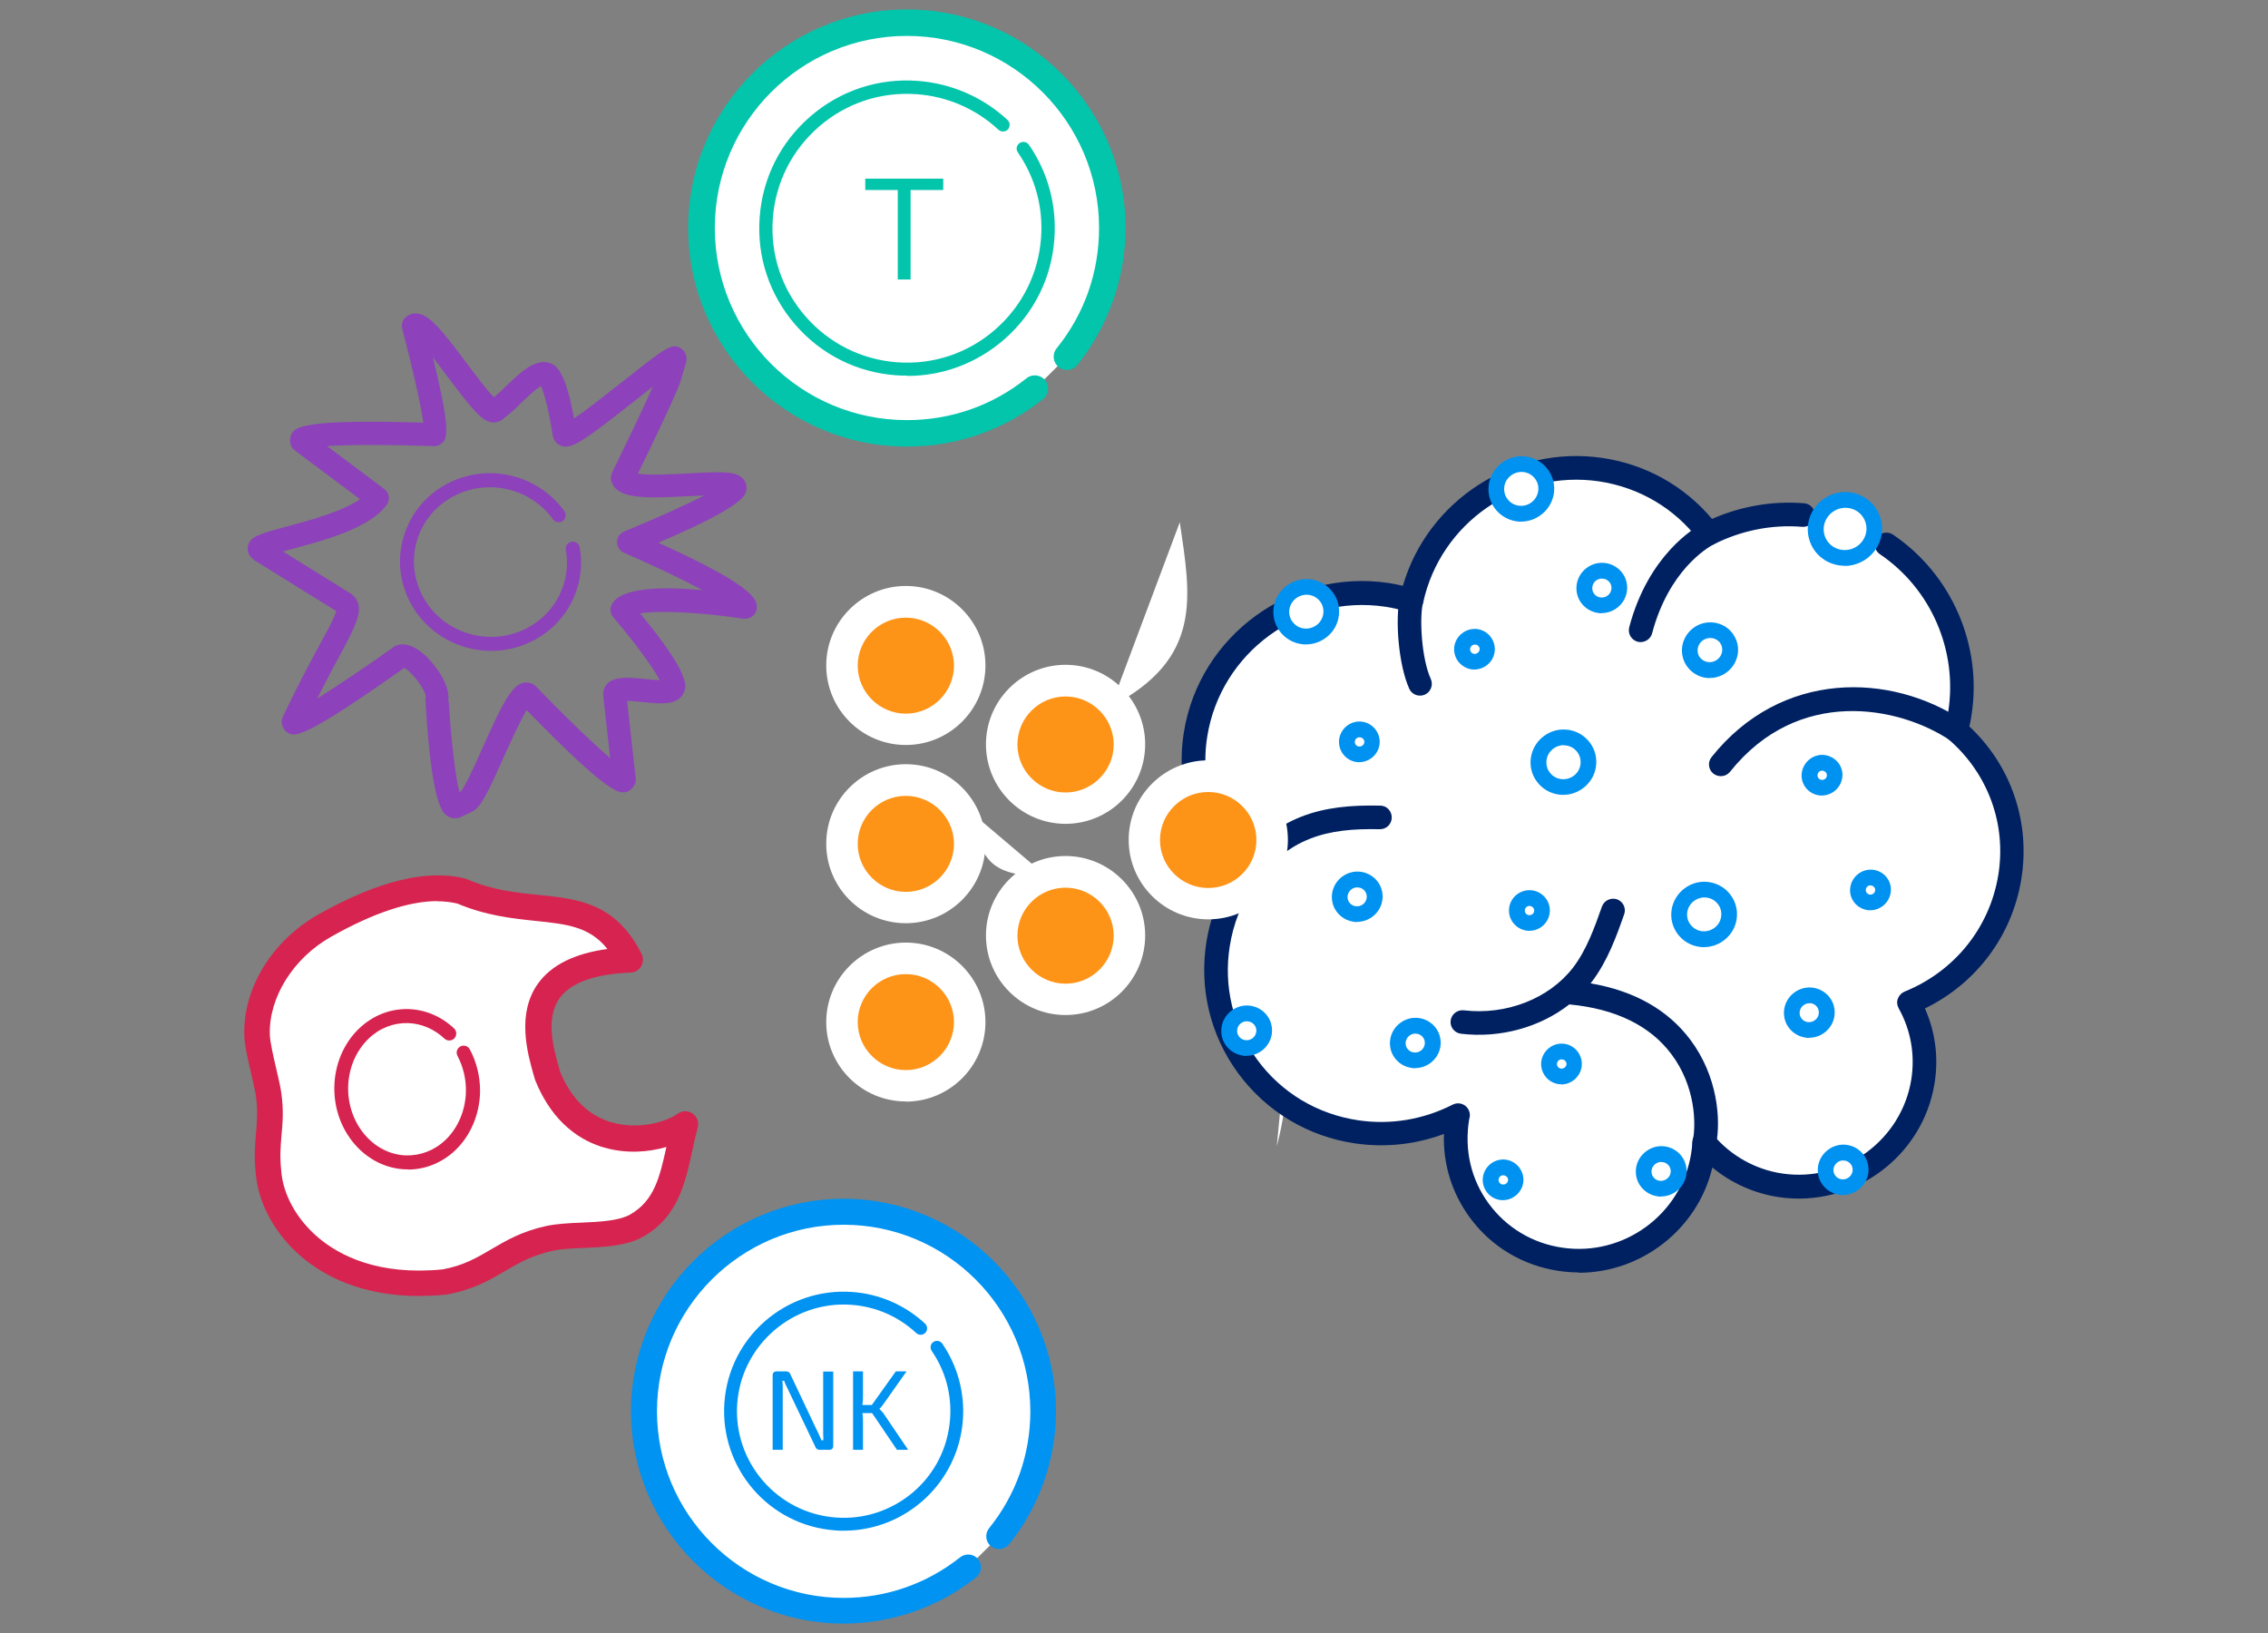 <svg xmlns="http://www.w3.org/2000/svg" width="250" height="180" viewBox="0 0 250 180" fill="none"><rect x="0" y="0" width="250" height="180" fill="#808080" stroke="none"/><path d="M132.287 90.125C132.788 93.526 135.887 97.858 140.991 98.27L132.287 90.125ZM141.635 116.974C141.635 116.974 142.334 120.322 140.74 126.336L141.635 116.974ZM153.634 98.896C159.132 104.839 165.293 94.278 174.462 100.776L153.634 98.896ZM130.048 57.566C131.248 65.764 132.627 72.584 122.437 77.882L130.048 57.566ZM102.021 85.275C110.994 87.691 103.705 97.017 115.256 96.498L102.021 85.275Z" fill="white"></path><path d="M106.695 172.749C102.935 175.756 98.171 177.546 92.977 177.546C80.835 177.546 70.968 167.701 70.968 155.566C70.968 143.43 80.817 133.567 92.977 133.567C105.137 133.567 114.987 143.412 114.987 155.566C114.987 160.792 113.16 165.589 110.134 169.348" fill="white"></path><path d="M92.978 178.96C80.066 178.96 69.553 168.453 69.553 155.548C69.553 142.642 80.066 132.135 92.978 132.135C105.89 132.135 116.402 142.642 116.402 155.548C116.402 160.882 114.557 166.09 111.226 170.225C110.725 170.834 109.848 170.923 109.239 170.44C108.63 169.957 108.54 169.062 109.024 168.453C111.997 164.766 113.573 160.309 113.573 155.566C113.573 144.217 104.332 134.999 92.996 134.999C81.659 134.999 72.419 144.235 72.419 155.566C72.419 166.896 81.659 176.132 92.996 176.132C97.706 176.132 102.147 174.575 105.836 171.657C106.445 171.174 107.34 171.263 107.824 171.872C108.307 172.48 108.218 173.375 107.609 173.859C103.49 177.152 98.296 178.96 93.013 178.96H92.978Z" fill="#0093F2"></path><path d="M92.996 168.722C92.673 168.722 92.369 168.722 92.046 168.686C84.793 168.167 79.331 161.848 79.851 154.599C80.37 147.35 86.674 141.891 93.945 142.41C96.935 142.624 99.783 143.859 101.968 145.9C102.254 146.168 102.272 146.616 102.004 146.902C101.735 147.189 101.287 147.207 101.001 146.938C99.013 145.095 96.541 144.021 93.837 143.824C87.408 143.358 81.731 148.245 81.265 154.707C80.8 161.168 85.689 166.806 92.154 167.272C95.27 167.505 98.314 166.484 100.696 164.444C103.078 162.385 104.493 159.539 104.726 156.407C104.923 153.722 104.224 151.127 102.702 148.907C102.487 148.585 102.559 148.137 102.881 147.923C103.203 147.708 103.651 147.779 103.866 148.102C105.549 150.554 106.355 153.525 106.14 156.496C105.639 163.424 99.855 168.722 93.013 168.722H92.996Z" fill="#0093F2"></path><path d="M91.849 151.162V159.36C91.849 159.646 91.706 159.808 91.419 159.808H90.345C90.22 159.808 90.112 159.772 90.041 159.718C89.969 159.664 89.897 159.575 89.862 159.45L86.942 153.328C86.871 153.167 86.781 152.97 86.674 152.773C86.566 152.558 86.495 152.379 86.441 152.2H86.244C86.244 152.379 86.28 152.576 86.28 152.755C86.28 152.952 86.28 153.131 86.28 153.328V159.808H85.169V151.61C85.169 151.323 85.313 151.162 85.617 151.162H86.656C86.781 151.162 86.889 151.198 86.96 151.252C87.032 151.305 87.104 151.395 87.139 151.52L89.969 157.499C90.058 157.678 90.166 157.874 90.255 158.089C90.363 158.304 90.453 158.537 90.542 158.751H90.757C90.757 158.519 90.757 158.304 90.739 158.089C90.739 157.874 90.739 157.66 90.739 157.445V151.18H91.831L91.849 151.162Z" fill="#0093F2"></path><path d="M95.127 151.162V153.865C95.127 154.116 95.127 154.348 95.091 154.581C95.073 154.814 95.037 155.046 94.983 155.279C95.019 155.512 95.055 155.744 95.091 155.977C95.127 156.21 95.127 156.442 95.127 156.657V159.808H94.034V151.162H95.127ZM96.398 154.867V155.762H94.733V154.867H96.398ZM99.926 151.162L97.401 154.742C97.329 154.849 97.258 154.939 97.186 155.028C97.115 155.1 97.025 155.189 96.935 155.297C97.043 155.422 97.15 155.53 97.24 155.619C97.329 155.709 97.419 155.816 97.473 155.923L100.105 159.808H98.87L95.807 155.279L98.744 151.162H99.944H99.926Z" fill="#0093F2"></path><path d="M114.092 42.835C110.223 45.932 105.316 47.776 99.98 47.776C87.48 47.776 77.343 37.645 77.343 25.151C77.343 12.657 87.48 2.526 99.98 2.526C112.48 2.526 122.616 12.657 122.616 25.151C122.616 30.52 120.736 35.461 117.62 39.327" fill="white"></path><path d="M99.962 49.225C86.674 49.225 75.857 38.414 75.857 25.133C75.857 11.851 86.674 1.04 99.962 1.04C113.25 1.04 124.067 11.851 124.067 25.133C124.067 30.61 122.169 35.98 118.748 40.24C118.247 40.866 117.315 40.974 116.689 40.455C116.062 39.953 115.954 39.023 116.474 38.396C119.536 34.601 121.148 30.019 121.148 25.133C121.148 13.462 111.638 3.958 99.962 3.958C88.285 3.958 78.794 13.444 78.794 25.133C78.794 36.821 88.285 46.308 99.962 46.308C104.815 46.308 109.382 44.715 113.161 41.69C113.787 41.188 114.701 41.296 115.22 41.922C115.721 42.549 115.614 43.48 114.987 43.981C110.671 47.417 105.478 49.225 99.962 49.225Z" fill="#02C5AB"></path><path d="M99.998 41.403C99.603 41.403 99.21 41.403 98.798 41.367C94.464 41.063 90.506 39.076 87.659 35.783C84.811 32.489 83.414 28.301 83.737 23.969C84.041 19.637 86.029 15.682 89.324 12.836C92.601 9.99 96.81 8.593 101.144 8.916C104.833 9.184 108.361 10.706 111.065 13.229C111.352 13.498 111.369 13.963 111.101 14.268C110.832 14.554 110.367 14.572 110.062 14.303C107.609 12.012 104.403 10.616 101.036 10.383C97.078 10.097 93.264 11.368 90.273 13.963C87.282 16.559 85.474 20.157 85.187 24.094C84.9 28.05 86.172 31.863 88.769 34.852C91.365 37.841 94.965 39.649 98.905 39.935C102.845 40.222 106.677 38.951 109.668 36.355C112.659 33.76 114.468 30.162 114.754 26.224C115.005 22.841 114.109 19.566 112.193 16.791C111.96 16.451 112.05 16.004 112.39 15.771C112.73 15.538 113.178 15.628 113.411 15.95C115.524 19.011 116.491 22.609 116.223 26.332C115.918 30.663 113.93 34.619 110.635 37.465C107.644 40.043 103.919 41.439 99.998 41.439V41.403Z" fill="#02C5AB"></path><path d="M103.974 19.691V20.944H95.377V19.691H103.974ZM100.374 19.691V30.807H98.959V19.691H100.374Z" fill="#02C5AB"></path><path d="M50.141 90.197C49.872 90.197 49.621 90.126 49.371 89.983C48.833 89.66 47.58 88.926 46.899 77.256C46.899 77.113 46.899 76.988 46.935 76.844C46.971 76.111 45.395 74.016 44.553 73.622C33.307 81.588 32.501 81.176 31.784 80.8C31.355 80.585 31.05 80.048 31.05 79.565C31.05 79.386 31.086 79.207 31.175 79.028C32.769 75.627 34.184 73.014 35.223 71.099C36.047 69.595 36.888 68.038 37.067 67.358L27.988 61.719C27.433 61.29 27.218 60.771 27.325 60.234C27.54 59.142 28.561 58.855 31.57 58.05C33.987 57.406 37.748 56.385 39.682 55.025L32.483 49.637C32.34 49.53 32.232 49.405 32.142 49.243C31.91 48.85 31.928 48.187 32.16 47.794C32.536 47.167 33.163 46.147 46.666 46.594C46.398 44.59 45.359 40.097 44.338 36.248C44.231 35.837 44.338 35.389 44.625 35.067C44.965 34.709 45.413 34.512 45.914 34.548C47.257 34.62 48.583 36.213 51.502 40.115C52.415 41.332 53.705 43.05 54.439 43.784L54.725 43.551C54.976 43.337 55.316 43.014 55.674 42.674C57.34 41.046 59.077 39.381 60.725 40.061C61.172 40.258 62.336 40.741 63.268 46.129C64.7 45.162 67.1 43.265 68.694 42.012C73.475 38.235 74.084 37.752 75.105 38.432C75.571 38.737 75.786 39.417 75.625 39.954L75.034 41.959C74.675 43.194 71.667 49.44 70.306 52.215C71.613 52.412 74.335 52.269 75.929 52.179C79.905 51.964 81.32 51.946 82.018 52.913C82.287 53.289 82.358 53.736 82.233 54.184C82.09 54.667 81.731 55.92 72.562 59.822C83.576 64.798 83.469 66.23 83.415 67.035C83.397 67.394 83.218 67.716 82.931 67.93C82.645 68.145 82.287 68.235 81.946 68.199C77.272 67.483 72.562 67.268 70.556 67.608C76.09 74.285 75.625 75.645 75.445 76.164C74.89 77.811 72.831 77.596 70.807 77.381C70.324 77.328 69.625 77.256 69.124 77.256L70.073 85.794C70.073 85.884 70.073 85.991 70.073 86.081C70.019 86.564 69.589 87.101 69.124 87.262C68.336 87.512 67.369 87.835 58.056 78.276C57.322 79.44 56.23 81.91 55.495 83.521C53.687 87.566 52.97 89.016 52.039 89.463L50.803 90.054C50.588 90.162 50.373 90.197 50.141 90.197ZM49.46 77.274C49.693 81.104 50.159 85.508 50.642 87.298L50.821 87.208C51.305 86.653 52.433 84.147 53.185 82.447C55.657 76.934 56.731 74.732 58.54 75.323C58.737 75.394 58.916 75.502 59.059 75.645C61.907 78.599 65.238 81.838 67.261 83.575L66.491 76.647C66.491 76.558 66.491 76.451 66.491 76.361C66.724 74.392 69.124 74.643 71.058 74.84C71.523 74.893 72.204 74.965 72.723 74.965C71.971 73.515 69.697 70.49 67.602 68.038C67.279 67.662 67.207 67.107 67.422 66.66C68.354 64.78 72.741 64.619 77.433 65.049C75.034 63.76 71.774 62.221 68.784 60.932C68.318 60.735 68.013 60.27 68.013 59.75C68.013 59.231 68.336 58.784 68.801 58.587C71.918 57.316 75.392 55.759 77.63 54.613C77.075 54.631 76.52 54.667 76.019 54.685C71.058 54.953 67.978 55.025 67.387 53.038C67.297 52.734 67.333 52.412 67.458 52.125C68.855 49.261 70.968 44.876 71.971 42.603C71.38 43.068 70.771 43.551 70.198 43.999C64.002 48.903 62.91 49.566 61.799 49.118C61.369 48.957 60.993 48.456 60.922 47.99C60.599 45.753 60.044 43.426 59.632 42.549C59.005 42.907 57.895 43.981 57.376 44.482C56.964 44.894 56.588 45.252 56.283 45.502L55.406 46.218C55.083 46.487 54.672 46.594 54.242 46.559C53.114 46.415 52.075 45.162 49.406 41.618C48.923 40.974 48.314 40.151 47.705 39.381C49.854 48.026 49.227 48.474 48.565 48.957C48.296 49.154 47.92 49.208 47.562 49.172C43.425 49.011 38.733 48.993 36.047 49.172L42.35 53.897C42.906 54.309 43.031 55.097 42.619 55.651C40.81 58.193 35.814 59.536 32.178 60.52C31.856 60.61 31.534 60.699 31.193 60.789L38.715 65.46C40.398 66.767 39.395 68.629 37.408 72.334C36.727 73.587 35.903 75.126 34.954 77.005C37.229 75.591 40.542 73.354 43.425 71.296C43.55 71.206 43.694 71.135 43.837 71.099C44.822 70.83 45.968 71.331 47.132 72.495C48.063 73.444 49.675 75.591 49.406 77.274H49.46Z" fill="#8D41BB"></path><path d="M54.152 71.743C53.221 71.743 52.29 71.618 51.341 71.349C48.744 70.598 46.595 68.897 45.306 66.57C44.052 64.297 43.748 61.684 44.482 59.196C45.986 54.005 51.52 51.033 56.803 52.555C58.988 53.181 60.904 54.524 62.211 56.35C62.462 56.69 62.372 57.173 62.032 57.424C61.692 57.674 61.208 57.585 60.958 57.245C59.847 55.705 58.218 54.56 56.373 54.041C51.896 52.77 47.222 55.258 45.95 59.625C45.341 61.702 45.592 63.903 46.649 65.818C47.741 67.805 49.55 69.237 51.753 69.864C56.23 71.152 60.904 68.647 62.175 64.279C62.534 63.08 62.587 61.845 62.372 60.61C62.301 60.198 62.569 59.786 62.999 59.715C63.411 59.643 63.823 59.929 63.895 60.341C64.163 61.809 64.074 63.277 63.662 64.709C62.426 68.969 58.45 71.743 54.134 71.743H54.152Z" fill="#8D41BB"></path><path d="M50.911 98.216C46.075 96.999 40.166 99.559 35.832 102.011C31.498 104.463 28.203 109.117 28.346 114.093C28.399 115.686 29.384 119.015 29.617 120.59C30.119 124.009 29.241 125.71 29.617 129.146C29.993 134.677 36.011 142.589 48.959 141.318C54.098 140.405 55.459 137.649 60.545 136.521C63.285 135.912 67.727 136.485 70.18 135.107C74.281 132.798 74.335 128.466 75.535 123.92C72.92 125.817 64.073 127.75 60.349 118.496C59.399 115.024 56.373 106.325 69.446 105.788C65.488 97.948 59.041 101.689 50.911 98.216Z" fill="white"></path><path d="M46.236 142.857C39.807 142.857 35.688 140.602 33.271 138.562C30.316 136.056 28.418 132.583 28.185 129.236C27.988 127.518 28.113 126.175 28.221 124.886C28.328 123.616 28.435 122.398 28.203 120.787C28.113 120.197 27.916 119.32 27.701 118.407C27.343 116.85 26.949 115.221 26.931 114.129C26.77 108.92 29.993 103.676 35.133 100.776C41.652 97.107 47.078 95.782 51.251 96.838C51.323 96.856 51.394 96.874 51.466 96.91C54.295 98.127 56.892 98.395 59.417 98.646C63.769 99.093 67.888 99.541 70.718 105.143C70.933 105.573 70.915 106.092 70.682 106.504C70.431 106.915 70.001 107.184 69.518 107.202C65.56 107.363 62.927 108.312 61.692 110.012C60.08 112.232 61.029 115.615 61.602 117.637L61.727 118.103C62.909 121.038 64.862 122.989 67.458 123.723C70.377 124.564 73.458 123.669 74.711 122.756C75.195 122.398 75.857 122.398 76.341 122.738C76.842 123.079 77.057 123.687 76.914 124.278C76.681 125.155 76.484 126.032 76.305 126.873C75.517 130.453 74.711 134.158 70.879 136.324C69.07 137.344 66.634 137.452 64.288 137.559C62.999 137.613 61.781 137.667 60.868 137.881C58.611 138.383 57.179 139.224 55.639 140.119C53.901 141.139 52.111 142.177 49.209 142.696C48.171 142.804 47.186 142.84 46.254 142.84L46.236 142.857ZM48.224 99.326C45.072 99.326 41.151 100.633 36.512 103.246C32.34 105.591 29.617 109.94 29.743 114.039C29.761 114.845 30.137 116.456 30.441 117.762C30.674 118.783 30.907 119.731 30.996 120.394C31.283 122.327 31.157 123.759 31.032 125.137C30.925 126.336 30.835 127.482 30.996 129.003C31.175 131.652 32.698 134.391 35.08 136.414C37.425 138.4 41.706 140.62 48.78 139.922C51.072 139.51 52.576 138.633 54.152 137.702C55.8 136.736 57.501 135.733 60.187 135.143C61.351 134.892 62.677 134.821 64.091 134.767C66.115 134.677 68.192 134.57 69.428 133.89C72.132 132.368 72.723 129.737 73.458 126.426C71.559 126.981 69.106 127.213 66.617 126.497C64.217 125.817 60.957 123.956 58.987 119.051L58.808 118.443C58.146 116.098 56.91 111.712 59.328 108.383C60.796 106.361 63.357 105.09 66.957 104.606C64.987 102.136 62.515 101.868 59.059 101.51C56.498 101.241 53.597 100.937 50.409 99.595C49.711 99.433 48.977 99.344 48.189 99.344L48.224 99.326Z" fill="#D7234F"></path><path d="M44.983 128.896C44.983 128.896 44.84 128.896 44.75 128.896C40.327 128.771 36.781 124.707 36.853 119.839C36.888 117.351 37.873 115.006 39.575 113.377C41.079 111.945 42.977 111.175 45.019 111.229C46.864 111.283 48.654 112.035 50.051 113.359C50.356 113.646 50.374 114.147 50.087 114.451C49.8 114.755 49.299 114.773 48.995 114.487C47.849 113.413 46.452 112.822 44.965 112.769C43.371 112.733 41.831 113.323 40.631 114.487C39.234 115.829 38.411 117.78 38.375 119.857C38.321 123.884 41.187 127.249 44.768 127.357C46.362 127.392 47.902 126.802 49.102 125.656C50.499 124.314 51.323 122.363 51.359 120.286C51.377 118.908 51.054 117.566 50.427 116.384C50.23 116.008 50.374 115.543 50.75 115.346C51.126 115.149 51.591 115.292 51.788 115.668C52.541 117.082 52.934 118.693 52.917 120.322C52.881 122.81 51.878 125.173 50.194 126.784C48.744 128.162 46.899 128.914 44.983 128.914V128.896Z" fill="#D7234F"></path><g clip-path="url(#clip0_450_8043)"><path d="M198.752 56.772C195.061 56.475 191.48 57.237 188.345 58.815C185.58 55.138 181.406 52.502 176.452 51.759C166.731 50.329 157.622 56.735 155.6 66.205C154.709 65.927 153.8 65.704 152.872 65.555C142.836 64.07 133.411 70.959 131.816 80.93C130.851 87.02 133.021 92.832 137.14 96.787C135.73 98.904 134.728 101.355 134.302 104.01C132.706 113.981 139.552 123.265 149.57 124.751C153.54 125.326 157.399 124.602 160.739 122.894C160.702 123.042 160.664 123.191 160.646 123.339C159.459 130.767 164.56 137.693 172.018 138.788C179.495 139.884 186.526 134.759 187.714 127.332C187.788 126.849 187.844 126.366 187.862 125.902C189.922 128.353 192.834 130.117 196.285 130.618C203.762 131.732 210.793 126.589 211.98 119.162C212.481 116.042 211.869 113.015 210.44 110.472C216.136 108.169 220.533 103.063 221.572 96.601C222.574 90.325 220.143 84.346 215.672 80.484C215.821 79.89 215.95 79.277 216.062 78.664C217.268 71.126 213.891 63.958 207.973 59.966" fill="white"></path><path d="M174.022 140.255C173.299 140.255 172.557 140.199 171.815 140.088C167.844 139.494 164.357 137.414 162 134.183C160.034 131.491 159.051 128.297 159.162 124.992C156.027 126.162 152.687 126.514 149.366 126.032C144.153 125.27 139.571 122.504 136.472 118.289C133.393 114.092 132.168 108.949 132.984 103.806C133.374 101.373 134.209 99.089 135.452 96.954C131.389 92.609 129.552 86.611 130.498 80.707C132.205 70.049 142.335 62.677 153.021 64.255C153.54 64.33 154.079 64.441 154.635 64.571C157.381 55.157 166.768 49.029 176.638 50.478C181.406 51.183 185.655 53.56 188.716 57.199C191.907 55.788 195.413 55.194 198.864 55.472C199.587 55.528 200.107 56.16 200.051 56.884C199.996 57.608 199.365 58.128 198.66 58.072C195.339 57.794 191.962 58.462 188.938 59.985C188.382 60.263 187.695 60.115 187.306 59.613C184.634 56.048 180.701 53.727 176.267 53.059C167.288 51.74 158.754 57.626 156.861 66.484C156.787 66.836 156.565 67.152 156.249 67.338C155.934 67.523 155.563 67.56 155.21 67.468C154.264 67.171 153.448 66.985 152.669 66.873C143.337 65.499 134.561 71.905 133.077 81.171C132.205 86.574 134.061 92.089 138.012 95.877C138.476 96.304 138.55 97.01 138.198 97.529C136.825 99.591 135.953 101.837 135.563 104.251C134.84 108.708 135.916 113.164 138.569 116.785C141.24 120.443 145.21 122.819 149.737 123.488C153.281 124.008 156.88 123.414 160.127 121.761C160.572 121.538 161.091 121.575 161.499 121.872C161.889 122.169 162.093 122.671 162 123.154L161.945 123.376C161.388 126.793 162.167 130.024 164.097 132.66C166.045 135.316 168.92 137.043 172.204 137.525C178.957 138.528 185.339 133.867 186.415 127.146C186.489 126.719 186.527 126.273 186.545 125.846C186.582 125.307 186.935 124.843 187.436 124.676C187.937 124.509 188.493 124.676 188.846 125.085C190.775 127.387 193.484 128.91 196.471 129.355C203.224 130.339 209.606 125.697 210.682 118.976C211.108 116.246 210.626 113.535 209.29 111.14C209.105 110.806 209.068 110.434 209.198 110.082C209.327 109.729 209.587 109.45 209.94 109.302C215.468 107.055 219.327 102.246 220.273 96.434C221.182 90.808 219.123 85.237 214.8 81.505C214.429 81.189 214.262 80.67 214.392 80.187C214.541 79.63 214.652 79.073 214.745 78.497C215.821 71.738 212.871 64.905 207.212 61.08C206.619 60.672 206.452 59.873 206.86 59.279C207.268 58.685 208.066 58.536 208.66 58.926C215.153 63.327 218.548 71.163 217.305 78.906C217.249 79.296 217.175 79.685 217.082 80.075C221.683 84.383 223.817 90.603 222.815 96.861C221.813 103.118 217.88 108.373 212.184 111.159C213.335 113.758 213.706 116.58 213.242 119.421C211.943 127.536 204.226 133.162 196.081 131.955C193.372 131.546 190.831 130.414 188.753 128.687C187.139 135.483 180.942 140.292 174.022 140.292V140.255Z" fill="#002161"></path><path d="M187.862 127.257C187.862 127.257 187.695 127.257 187.621 127.239C186.916 127.109 186.452 126.422 186.601 125.716C186.972 123.841 186.879 119.719 184.244 116.209C181.888 113.053 178.085 111.196 172.983 110.713C169.755 113.238 165.358 114.464 161.035 113.944C160.331 113.851 159.811 113.22 159.904 112.495C159.997 111.79 160.627 111.289 161.351 111.363C166.026 111.92 170.738 110.082 173.373 106.684C174.876 104.734 175.748 102.283 176.582 99.925C176.824 99.256 177.566 98.904 178.234 99.126C178.92 99.368 179.272 100.111 179.031 100.779C178.178 103.211 177.195 105.959 175.432 108.262C175.395 108.299 175.358 108.336 175.339 108.392C180.182 109.227 183.873 111.326 186.341 114.631C189.309 118.604 189.717 123.339 189.161 126.199C189.031 126.812 188.493 127.257 187.881 127.257H187.862ZM137.103 98.105C136.843 98.105 136.565 98.031 136.342 97.864C135.767 97.437 135.637 96.62 136.064 96.044C140.591 89.824 145.748 88.654 152.149 88.802C152.872 88.802 153.429 89.415 153.41 90.139C153.392 90.864 152.798 91.421 152.075 91.402C146.342 91.272 142.019 92.256 138.142 97.585C137.882 97.938 137.493 98.124 137.084 98.124L137.103 98.105ZM189.68 85.553C189.402 85.553 189.105 85.46 188.864 85.275C188.307 84.829 188.215 84.012 188.66 83.455C196.359 73.799 208.437 74.134 216.396 79.444C216.989 79.834 217.156 80.651 216.748 81.245C216.359 81.839 215.542 82.007 214.949 81.598C209.309 77.829 198.214 75.656 190.701 85.07C190.441 85.386 190.07 85.553 189.68 85.553ZM156.527 76.677C156.026 76.677 155.563 76.399 155.34 75.916C154.134 73.224 153.782 68.248 154.301 65.908C154.449 65.202 155.154 64.775 155.859 64.924C156.564 65.072 156.991 65.778 156.843 66.484C156.453 68.173 156.694 72.593 157.715 74.839C158.011 75.489 157.715 76.269 157.065 76.566C156.898 76.64 156.713 76.677 156.527 76.677ZM180.849 70.773C180.738 70.773 180.627 70.773 180.515 70.736C179.829 70.55 179.402 69.844 179.588 69.139C181.684 61.192 186.749 58.184 187.732 57.664C188.363 57.329 189.142 57.571 189.495 58.202C189.829 58.833 189.588 59.632 188.957 59.966C188.14 60.393 183.948 62.9 182.111 69.807C181.963 70.383 181.425 70.773 180.849 70.773Z" fill="#002161"></path><path d="M157.9 115.244C157.734 116.283 156.75 117.008 155.693 116.859C154.635 116.71 153.93 115.726 154.097 114.687C154.264 113.647 155.247 112.923 156.305 113.071C157.362 113.22 158.067 114.204 157.9 115.244ZM207.528 98.235C207.417 98.978 206.693 99.498 205.951 99.386C205.19 99.275 204.69 98.569 204.801 97.827C204.912 97.084 205.636 96.564 206.378 96.675C207.138 96.787 207.639 97.492 207.528 98.235ZM163.893 71.72C163.763 72.463 163.058 72.982 162.316 72.871C161.555 72.76 161.054 72.054 161.166 71.311C161.277 70.569 162.001 70.049 162.743 70.16C163.503 70.272 164.004 70.977 163.893 71.72ZM167.047 130.228C166.935 130.971 166.212 131.491 165.47 131.379C164.709 131.268 164.208 130.562 164.32 129.82C164.431 129.077 165.154 128.557 165.897 128.668C166.639 128.78 167.158 129.485 167.047 130.228ZM173.484 117.453C173.373 118.196 172.65 118.716 171.908 118.604C171.147 118.493 170.646 117.787 170.757 117.045C170.887 116.302 171.592 115.782 172.334 115.893C173.095 116.005 173.596 116.71 173.484 117.453ZM169.96 100.5C169.848 101.243 169.125 101.763 168.383 101.652C167.622 101.54 167.121 100.835 167.232 100.092C167.344 99.349 168.067 98.829 168.809 98.941C169.57 99.052 170.071 99.739 169.96 100.5ZM202.204 85.59C202.092 86.333 201.369 86.853 200.627 86.741C199.866 86.63 199.365 85.924 199.476 85.182C199.588 84.439 200.311 83.919 201.053 84.031C201.814 84.142 202.315 84.847 202.204 85.59ZM151.203 81.932C151.092 82.675 150.368 83.195 149.626 83.084C148.865 82.972 148.365 82.266 148.476 81.524C148.606 80.781 149.311 80.261 150.053 80.373C150.813 80.484 151.314 81.189 151.203 81.932ZM178.438 65.072C178.271 66.112 177.288 66.836 176.23 66.688C175.173 66.539 174.468 65.555 174.635 64.515C174.802 63.475 175.785 62.751 176.842 62.9C177.9 63.048 178.605 64.032 178.438 65.072ZM205.079 129.225C204.912 130.265 203.929 130.989 202.871 130.841C201.814 130.692 201.109 129.708 201.276 128.668C201.443 127.629 202.426 126.904 203.484 127.053C204.541 127.202 205.246 128.186 205.079 129.225ZM185.024 129.393C184.857 130.432 183.874 131.157 182.816 131.008C181.759 130.859 181.054 129.875 181.221 128.836C181.388 127.796 182.371 127.072 183.429 127.22C184.486 127.369 185.191 128.353 185.024 129.393ZM201.35 111.883C201.183 112.923 200.2 113.647 199.142 113.498C198.085 113.35 197.38 112.366 197.547 111.326C197.714 110.286 198.697 109.562 199.755 109.71C200.812 109.859 201.517 110.843 201.35 111.883ZM151.518 99.108C151.352 100.148 150.368 100.872 149.311 100.723C148.253 100.575 147.548 99.591 147.715 98.551C147.882 97.511 148.865 96.787 149.923 96.935C150.98 97.084 151.685 98.068 151.518 99.108ZM139.33 113.888C139.163 114.928 138.179 115.652 137.122 115.504C136.064 115.355 135.359 114.371 135.526 113.331C135.693 112.291 136.677 111.567 137.734 111.716C138.792 111.864 139.497 112.848 139.33 113.888ZM190.571 101.169C190.33 102.673 188.92 103.694 187.417 103.471C185.915 103.249 184.894 101.856 185.135 100.37C185.377 98.867 186.787 97.845 188.289 98.068C189.792 98.291 190.812 99.683 190.59 101.169M170.368 54.266C170.126 55.77 168.717 56.791 167.214 56.568C165.711 56.345 164.691 54.953 164.932 53.449C165.173 51.945 166.583 50.923 168.086 51.146C169.588 51.369 170.609 52.762 170.386 54.266M135.842 89.174C135.601 90.678 134.191 91.699 132.688 91.476C131.185 91.254 130.165 89.861 130.406 88.357C130.647 86.871 132.057 85.832 133.56 86.054C135.063 86.277 136.083 87.67 135.842 89.155M146.695 67.802C146.454 69.306 145.044 70.327 143.541 70.104C142.038 69.882 141.018 68.489 141.259 67.004C141.5 65.518 142.91 64.478 144.413 64.701C145.916 64.924 146.936 66.316 146.695 67.802ZM175.061 84.365C174.82 85.869 173.41 86.89 171.908 86.667C170.405 86.444 169.384 85.052 169.626 83.566C169.867 82.062 171.277 81.041 172.779 81.264C174.282 81.487 175.303 82.879 175.08 84.365" fill="white"></path><path d="M165.674 132.289C165.563 132.289 165.451 132.289 165.34 132.27C164.746 132.178 164.227 131.862 163.874 131.379C163.522 130.896 163.373 130.302 163.466 129.708C163.67 128.482 164.821 127.647 166.026 127.833C166.62 127.925 167.14 128.241 167.492 128.724C167.845 129.207 167.993 129.801 167.9 130.395C167.715 131.491 166.75 132.289 165.655 132.289H165.674ZM165.711 129.541C165.451 129.541 165.229 129.727 165.192 129.987C165.173 130.116 165.192 130.246 165.284 130.358C165.359 130.469 165.488 130.544 165.618 130.562C165.915 130.599 166.175 130.414 166.23 130.135C166.249 130.005 166.23 129.875 166.138 129.764C166.064 129.652 165.934 129.578 165.804 129.559C165.785 129.559 165.748 129.559 165.73 129.559L165.711 129.541ZM183.095 131.899C182.965 131.899 182.816 131.899 182.686 131.862C181.944 131.75 181.295 131.361 180.85 130.766C180.404 130.172 180.238 129.429 180.349 128.705C180.59 127.201 182.037 126.143 183.54 126.366C184.282 126.477 184.931 126.867 185.377 127.461C185.822 128.055 185.989 128.798 185.877 129.522C185.655 130.896 184.449 131.88 183.095 131.88V131.899ZM183.132 128.074C182.612 128.074 182.148 128.445 182.056 128.984C182.019 129.262 182.074 129.522 182.241 129.745C182.408 129.968 182.649 130.116 182.928 130.154C183.503 130.228 184.059 129.838 184.152 129.262C184.189 128.984 184.134 128.724 183.967 128.501C183.8 128.278 183.558 128.13 183.28 128.093C183.224 128.093 183.169 128.093 183.113 128.093L183.132 128.074ZM203.15 131.732C203.02 131.732 202.871 131.732 202.742 131.695C201.999 131.583 201.35 131.193 200.905 130.599C200.46 130.005 200.293 129.262 200.404 128.538C200.645 127.034 202.092 125.976 203.595 126.199C204.337 126.31 204.986 126.7 205.432 127.294C205.877 127.888 206.044 128.631 205.933 129.355C205.71 130.729 204.504 131.713 203.15 131.713V131.732ZM203.187 127.907C202.667 127.907 202.203 128.278 202.111 128.817C202.074 129.095 202.129 129.355 202.296 129.578C202.463 129.801 202.704 129.949 202.983 129.987C203.558 130.079 204.114 129.671 204.207 129.095C204.244 128.817 204.189 128.557 204.022 128.334C203.855 128.111 203.613 127.963 203.335 127.925C203.28 127.925 203.224 127.925 203.168 127.925L203.187 127.907ZM172.112 119.514C172 119.514 171.889 119.514 171.778 119.495C171.184 119.403 170.664 119.087 170.312 118.604C169.96 118.121 169.811 117.527 169.904 116.933C170.108 115.726 171.258 114.872 172.464 115.058C173.058 115.151 173.577 115.466 173.93 115.949C174.282 116.432 174.431 117.026 174.338 117.62C174.152 118.734 173.188 119.533 172.093 119.533L172.112 119.514ZM172.149 116.766C171.889 116.766 171.666 116.952 171.629 117.212C171.611 117.342 171.629 117.472 171.722 117.583C171.796 117.694 171.926 117.769 172.056 117.787C172.334 117.824 172.612 117.639 172.668 117.36C172.687 117.23 172.668 117.1 172.575 116.989C172.501 116.877 172.371 116.803 172.241 116.785C172.223 116.785 172.186 116.785 172.167 116.785L172.149 116.766ZM155.99 117.75C155.86 117.75 155.711 117.75 155.581 117.713C154.839 117.602 154.19 117.212 153.745 116.617C153.299 116.023 153.133 115.281 153.244 114.556C153.485 113.052 154.932 111.994 156.435 112.217C157.177 112.328 157.826 112.718 158.272 113.312C158.717 113.906 158.884 114.649 158.772 115.373C158.55 116.747 157.344 117.732 155.99 117.732V117.75ZM156.027 113.925C155.507 113.925 155.043 114.296 154.951 114.835C154.914 115.113 154.969 115.373 155.136 115.596C155.303 115.819 155.544 115.968 155.823 116.005C156.416 116.098 156.954 115.689 157.047 115.113C157.084 114.835 157.029 114.575 156.862 114.352C156.695 114.129 156.453 113.981 156.175 113.944C156.119 113.944 156.064 113.944 156.008 113.944L156.027 113.925ZM137.4 116.395C137.27 116.395 137.122 116.395 136.992 116.357C136.25 116.246 135.601 115.856 135.155 115.262C134.71 114.668 134.543 113.925 134.654 113.201C134.896 111.697 136.324 110.638 137.845 110.861C138.587 110.973 139.237 111.363 139.682 111.957C140.127 112.551 140.294 113.294 140.183 114.018C139.96 115.392 138.754 116.376 137.4 116.376V116.395ZM137.437 112.57C136.918 112.57 136.454 112.941 136.38 113.479C136.343 113.758 136.398 114.018 136.565 114.241C136.732 114.464 136.973 114.612 137.252 114.649C137.845 114.742 138.383 114.334 138.476 113.758C138.513 113.479 138.458 113.219 138.291 112.997C138.124 112.774 137.882 112.625 137.604 112.588C137.549 112.588 137.493 112.588 137.437 112.588V112.57ZM199.421 114.408C199.291 114.408 199.142 114.408 199.012 114.371C198.27 114.259 197.621 113.869 197.176 113.275C196.731 112.681 196.564 111.938 196.675 111.214C196.916 109.71 198.345 108.652 199.866 108.874C200.608 108.986 201.257 109.376 201.703 109.97C202.148 110.564 202.315 111.307 202.203 112.031C201.981 113.405 200.775 114.389 199.421 114.389V114.408ZM199.458 110.583C198.938 110.583 198.474 110.954 198.382 111.493C198.345 111.771 198.4 112.031 198.567 112.254C198.734 112.477 198.975 112.625 199.254 112.662C199.829 112.737 200.385 112.347 200.478 111.771C200.515 111.493 200.46 111.214 200.293 110.991C200.126 110.768 199.884 110.62 199.606 110.583C199.551 110.583 199.495 110.583 199.439 110.583H199.458ZM187.825 104.4C187.658 104.4 187.473 104.4 187.287 104.362C186.323 104.214 185.488 103.713 184.913 102.933C184.338 102.153 184.115 101.206 184.263 100.259C184.579 98.309 186.434 96.935 188.401 97.232C189.365 97.381 190.2 97.882 190.775 98.662C191.35 99.442 191.573 100.389 191.425 101.336C191.146 103.118 189.569 104.4 187.825 104.4ZM187.881 98.922C186.953 98.922 186.137 99.59 185.989 100.519C185.915 101.002 186.026 101.503 186.323 101.893C186.62 102.301 187.065 102.561 187.547 102.636C188.586 102.784 189.569 102.079 189.718 101.057C189.792 100.575 189.681 100.073 189.384 99.683C189.087 99.275 188.642 99.015 188.159 98.941C188.067 98.941 187.974 98.922 187.881 98.922ZM168.587 102.598C168.475 102.598 168.364 102.598 168.253 102.58C167.659 102.487 167.14 102.171 166.769 101.689C166.416 101.206 166.268 100.612 166.36 100.017C166.546 98.811 167.678 97.975 168.921 98.142C169.514 98.235 170.034 98.551 170.405 99.033C170.757 99.516 170.906 100.11 170.813 100.686C170.646 101.8 169.681 102.598 168.587 102.598ZM168.605 99.85C168.345 99.85 168.123 100.036 168.086 100.296C168.067 100.426 168.086 100.556 168.178 100.667C168.253 100.779 168.383 100.853 168.512 100.872C168.791 100.909 169.069 100.723 169.106 100.445C169.125 100.315 169.106 100.185 169.013 100.073C168.939 99.962 168.809 99.888 168.679 99.869C168.661 99.869 168.624 99.869 168.605 99.869V99.85ZM149.589 101.633C149.459 101.633 149.311 101.633 149.181 101.596C148.439 101.484 147.789 101.094 147.344 100.5C146.899 99.906 146.732 99.163 146.843 98.439C147.084 96.935 148.513 95.877 150.034 96.1C150.776 96.211 151.426 96.601 151.871 97.195C152.316 97.789 152.483 98.532 152.372 99.256C152.149 100.63 150.943 101.614 149.589 101.614V101.633ZM149.626 97.808C149.107 97.808 148.643 98.179 148.55 98.718C148.513 98.996 148.569 99.256 148.736 99.479C148.903 99.702 149.144 99.85 149.422 99.888C150.016 99.98 150.554 99.572 150.647 98.996C150.684 98.718 150.628 98.458 150.461 98.235C150.294 98.012 150.053 97.864 149.775 97.826C149.719 97.826 149.663 97.826 149.626 97.826V97.808ZM206.174 100.333C206.062 100.333 205.951 100.333 205.84 100.315C205.246 100.222 204.708 99.906 204.356 99.423C204.003 98.941 203.855 98.346 203.966 97.752C204.17 96.545 205.32 95.71 206.526 95.877C207.12 95.97 207.658 96.285 208.01 96.768C208.363 97.251 208.511 97.845 208.4 98.439C208.214 99.535 207.25 100.333 206.174 100.333ZM206.192 97.585C205.933 97.585 205.71 97.771 205.673 98.031C205.654 98.161 205.673 98.291 205.766 98.402C205.84 98.513 205.97 98.588 206.099 98.606C206.378 98.643 206.656 98.458 206.693 98.179C206.712 98.049 206.693 97.919 206.6 97.808C206.526 97.696 206.396 97.622 206.266 97.604C206.248 97.604 206.211 97.604 206.192 97.604V97.585ZM133.077 92.423C132.91 92.423 132.725 92.423 132.539 92.386C131.575 92.237 130.74 91.736 130.165 90.956C129.59 90.176 129.367 89.229 129.515 88.282C129.831 86.314 131.686 84.959 133.653 85.256C134.617 85.404 135.452 85.906 136.027 86.686C136.602 87.465 136.825 88.412 136.677 89.359C136.398 91.142 134.821 92.423 133.077 92.423ZM133.133 86.945C132.205 86.945 131.389 87.614 131.241 88.542C131.167 89.025 131.278 89.526 131.575 89.916C131.872 90.325 132.317 90.585 132.818 90.659C133.838 90.808 134.821 90.102 134.988 89.081C135.063 88.598 134.951 88.097 134.654 87.707C134.358 87.298 133.912 87.038 133.43 86.964C133.337 86.964 133.244 86.945 133.152 86.945H133.133ZM200.831 87.688C200.719 87.688 200.608 87.688 200.497 87.67C199.903 87.577 199.365 87.261 199.012 86.778C198.66 86.296 198.512 85.701 198.623 85.107C198.827 83.9 199.977 83.046 201.183 83.232C201.777 83.325 202.296 83.64 202.667 84.123C203.02 84.606 203.168 85.2 203.057 85.794C202.871 86.89 201.907 87.688 200.812 87.688H200.831ZM200.868 84.94C200.608 84.94 200.385 85.126 200.348 85.386C200.33 85.516 200.348 85.646 200.441 85.757C200.515 85.868 200.645 85.943 200.775 85.961C201.072 85.999 201.332 85.813 201.369 85.534C201.387 85.404 201.369 85.274 201.276 85.163C201.202 85.052 201.072 84.977 200.942 84.959C200.923 84.959 200.886 84.959 200.868 84.959V84.94ZM172.316 87.614C172.149 87.614 171.963 87.614 171.778 87.577C170.813 87.428 169.978 86.927 169.403 86.147C168.828 85.367 168.605 84.42 168.754 83.473C169.069 81.523 170.924 80.15 172.891 80.447C173.855 80.595 174.69 81.097 175.265 81.876C175.841 82.656 176.063 83.603 175.915 84.55C175.637 86.333 174.06 87.614 172.316 87.614ZM172.371 82.136C171.444 82.136 170.627 82.805 170.479 83.752C170.405 84.234 170.516 84.736 170.813 85.126C171.11 85.534 171.536 85.794 172.037 85.868C173.095 86.017 174.06 85.311 174.208 84.29C174.282 83.807 174.171 83.306 173.874 82.916C173.577 82.508 173.151 82.248 172.65 82.173C172.557 82.173 172.464 82.155 172.371 82.155V82.136ZM149.83 84.012C149.719 84.012 149.608 84.012 149.496 83.993C148.903 83.9 148.383 83.585 148.031 83.102C147.678 82.619 147.53 82.025 147.622 81.431C147.827 80.205 148.977 79.37 150.183 79.555C150.776 79.648 151.296 79.964 151.648 80.447C152.001 80.929 152.149 81.523 152.056 82.118C151.871 83.232 150.906 84.012 149.812 84.012H149.83ZM149.867 81.264C149.608 81.264 149.385 81.449 149.348 81.709C149.329 81.839 149.348 81.969 149.441 82.081C149.515 82.192 149.645 82.266 149.775 82.285C150.071 82.322 150.331 82.136 150.387 81.858C150.405 81.728 150.387 81.598 150.294 81.486C150.22 81.375 150.09 81.301 149.96 81.282C149.942 81.282 149.904 81.282 149.886 81.282L149.867 81.264ZM162.539 73.799C162.427 73.799 162.316 73.799 162.205 73.781C161.611 73.688 161.091 73.372 160.72 72.889C160.368 72.407 160.22 71.812 160.312 71.218C160.516 70.011 161.667 69.176 162.873 69.343C163.466 69.436 163.986 69.751 164.338 70.234C164.691 70.717 164.839 71.311 164.746 71.905C164.561 73.019 163.596 73.799 162.501 73.799H162.539ZM162.576 71.051C162.316 71.051 162.093 71.237 162.056 71.497C162.038 71.627 162.056 71.757 162.149 71.868C162.223 71.98 162.353 72.054 162.483 72.072C162.761 72.109 163.039 71.924 163.095 71.627C163.114 71.497 163.095 71.367 163.002 71.255C162.928 71.144 162.798 71.07 162.668 71.051C162.65 71.051 162.613 71.051 162.594 71.051H162.576ZM143.968 71.032C143.801 71.032 143.615 71.032 143.43 70.995C142.465 70.847 141.63 70.346 141.055 69.566C140.48 68.786 140.257 67.839 140.406 66.892C140.721 64.942 142.576 63.587 144.543 63.865C145.508 64.014 146.342 64.515 146.917 65.295C147.493 66.075 147.715 67.022 147.567 67.969C147.289 69.751 145.712 71.032 143.949 71.032H143.968ZM144.023 65.555C143.096 65.555 142.279 66.223 142.131 67.152C142.057 67.635 142.168 68.136 142.465 68.526C142.762 68.934 143.188 69.194 143.689 69.269C144.728 69.417 145.693 68.712 145.86 67.69C145.934 67.207 145.823 66.706 145.526 66.316C145.229 65.908 144.784 65.648 144.302 65.573C144.209 65.573 144.116 65.555 144.023 65.555ZM176.546 67.597C176.416 67.597 176.267 67.597 176.137 67.56C175.395 67.449 174.746 67.059 174.301 66.465C173.856 65.871 173.689 65.128 173.8 64.404C174.041 62.9 175.47 61.841 176.991 62.064C177.733 62.175 178.382 62.565 178.828 63.16C179.273 63.754 179.44 64.496 179.328 65.221C179.106 66.595 177.9 67.579 176.546 67.579V67.597ZM176.583 63.772C176.063 63.772 175.599 64.144 175.525 64.682C175.488 64.961 175.544 65.221 175.711 65.444C175.878 65.666 176.119 65.815 176.397 65.852C176.991 65.945 177.529 65.536 177.622 64.961C177.659 64.682 177.603 64.422 177.436 64.199C177.269 63.977 177.028 63.828 176.75 63.791C176.694 63.791 176.638 63.791 176.583 63.791V63.772ZM167.659 57.496C167.492 57.496 167.307 57.496 167.14 57.459C166.175 57.311 165.34 56.809 164.765 56.029C164.19 55.25 163.967 54.303 164.116 53.356C164.431 51.406 166.286 50.032 168.253 50.329C169.217 50.477 170.052 50.979 170.627 51.759C171.203 52.539 171.425 53.486 171.277 54.433C170.98 56.215 169.421 57.496 167.659 57.496ZM167.715 52.019C166.787 52.019 165.971 52.687 165.822 53.616C165.748 54.098 165.859 54.6 166.156 54.99C166.453 55.398 166.88 55.658 167.381 55.732C168.42 55.899 169.384 55.175 169.551 54.154C169.626 53.671 169.514 53.17 169.217 52.78C168.921 52.371 168.475 52.111 167.974 52.037C167.882 52.037 167.789 52.019 167.696 52.019H167.715Z" fill="#0092F1"></path><path d="M189.012 73.818C190.2 73.521 190.942 72.314 190.645 71.144C190.348 69.974 189.142 69.25 187.955 69.566C186.749 69.863 186.026 71.07 186.322 72.258C186.619 73.428 187.825 74.152 189.012 73.837" fill="white"></path><path d="M188.456 74.746C187.899 74.746 187.361 74.598 186.879 74.3C186.174 73.873 185.691 73.224 185.487 72.425C185.079 70.791 186.1 69.12 187.751 68.693C188.567 68.489 189.402 68.619 190.107 69.027C190.812 69.454 191.294 70.123 191.498 70.903C191.907 72.537 190.886 74.208 189.235 74.635C188.975 74.709 188.716 74.728 188.456 74.728V74.746ZM188.53 70.327C188.419 70.327 188.307 70.327 188.177 70.364C187.435 70.55 186.99 71.293 187.157 71.998C187.231 72.332 187.454 72.611 187.751 72.796C188.066 72.982 188.437 73.038 188.79 72.945C189.532 72.759 189.977 72.017 189.81 71.311C189.736 70.977 189.513 70.68 189.216 70.513C189.012 70.383 188.771 70.327 188.53 70.327Z" fill="#0092F1"></path><path d="M204.133 61.396C205.858 60.95 206.934 59.223 206.507 57.515C206.081 55.807 204.337 54.767 202.611 55.213C200.886 55.658 199.81 57.385 200.237 59.112C200.663 60.82 202.407 61.86 204.133 61.414" fill="white"></path><path d="M203.317 62.361C202.575 62.361 201.87 62.157 201.22 61.786C200.293 61.228 199.643 60.356 199.384 59.297C198.846 57.125 200.2 54.915 202.389 54.358C203.465 54.08 204.56 54.247 205.506 54.822C206.433 55.38 207.083 56.252 207.343 57.311C207.881 59.483 206.526 61.693 204.337 62.25C204.003 62.343 203.651 62.38 203.317 62.38V62.361ZM203.428 55.974C203.224 55.974 203.038 55.992 202.834 56.048C201.573 56.364 200.775 57.645 201.09 58.889C201.239 59.483 201.61 59.984 202.129 60.3C202.667 60.616 203.298 60.709 203.929 60.56C205.19 60.244 205.988 58.963 205.673 57.719C205.524 57.125 205.153 56.624 204.634 56.308C204.263 56.085 203.855 55.974 203.428 55.974Z" fill="#0092F1"></path><path d="M140.238 92.591C140.238 96.471 137.085 99.609 133.189 99.609C129.293 99.609 126.139 96.453 126.139 92.591C126.139 88.728 129.293 85.572 133.189 85.572C137.085 85.572 140.238 88.728 140.238 92.591Z" fill="#FD9418"></path><path d="M133.188 101.336C128.346 101.336 124.413 97.4 124.413 92.572C124.413 87.744 128.346 83.808 133.188 83.808C138.031 83.808 141.964 87.744 141.964 92.572C141.964 97.4 138.031 101.336 133.188 101.336ZM133.188 87.298C130.257 87.298 127.864 89.675 127.864 92.59C127.864 95.506 130.257 97.882 133.188 97.882C136.12 97.882 138.494 95.506 138.494 92.59C138.494 89.675 136.101 87.298 133.188 87.298Z" fill="white"></path><path d="M124.506 82.044C124.506 85.924 121.352 89.062 117.456 89.062C113.56 89.062 110.406 85.906 110.406 82.044C110.406 78.181 113.56 75.025 117.456 75.025C121.352 75.025 124.506 78.181 124.506 82.044Z" fill="#FD9418"></path><path d="M117.456 90.808C112.614 90.808 108.681 86.871 108.681 82.043C108.681 77.216 112.614 73.279 117.456 73.279C122.298 73.279 126.231 77.216 126.231 82.043C126.231 86.871 122.298 90.808 117.456 90.808ZM117.456 76.77C114.525 76.77 112.15 79.147 112.15 82.062C112.15 84.977 114.543 87.354 117.456 87.354C120.369 87.354 122.762 84.977 122.762 82.062C122.762 79.147 120.369 76.77 117.456 76.77Z" fill="white"></path><path d="M106.9 73.354C106.9 77.234 103.746 80.373 99.85 80.373C95.954 80.373 92.8 77.216 92.8 73.354C92.8 69.492 95.954 66.335 99.85 66.335C103.746 66.335 106.9 69.492 106.9 73.354Z" fill="#FD9418"></path><path d="M99.85 82.118C95.008 82.118 91.075 78.181 91.075 73.353C91.075 68.526 95.008 64.589 99.85 64.589C104.692 64.589 108.625 68.526 108.625 73.353C108.625 78.181 104.692 82.118 99.85 82.118ZM99.85 68.08C96.919 68.08 94.544 70.457 94.544 73.372C94.544 76.287 96.937 78.664 99.85 78.664C102.763 78.664 105.156 76.287 105.156 73.372C105.156 70.457 102.763 68.08 99.85 68.08Z" fill="white"></path><path d="M124.506 103.118C124.506 106.999 121.352 110.137 117.456 110.137C113.56 110.137 110.406 106.981 110.406 103.118C110.406 99.256 113.56 96.1 117.456 96.1C121.352 96.1 124.506 99.256 124.506 103.118Z" fill="#FD9418"></path><path d="M117.456 111.883C112.614 111.883 108.681 107.946 108.681 103.119C108.681 98.291 112.614 94.355 117.456 94.355C122.298 94.355 126.231 98.291 126.231 103.119C126.231 107.946 122.298 111.883 117.456 111.883ZM117.456 97.845C114.525 97.845 112.15 100.222 112.15 103.137C112.15 106.052 114.543 108.429 117.456 108.429C120.369 108.429 122.762 106.052 122.762 103.137C122.762 100.222 120.369 97.845 117.456 97.845Z" fill="white"></path><path d="M106.9 92.999C106.9 96.879 103.746 100.018 99.85 100.018C95.954 100.018 92.8 96.861 92.8 92.999C92.8 89.137 95.954 85.98 99.85 85.98C103.746 85.98 106.9 89.137 106.9 92.999Z" fill="#FD9418"></path><path d="M99.85 101.763C95.008 101.763 91.075 97.845 91.075 92.999C91.075 88.153 95.008 84.235 99.85 84.235C104.692 84.235 108.625 88.171 108.625 92.999C108.625 97.827 104.692 101.763 99.85 101.763ZM99.85 87.726C96.919 87.726 94.544 90.102 94.544 93.018C94.544 95.933 96.937 98.309 99.85 98.309C102.763 98.309 105.156 95.933 105.156 93.018C105.156 90.102 102.763 87.726 99.85 87.726Z" fill="white"></path><path d="M106.9 112.662C106.9 116.543 103.746 119.681 99.85 119.681C95.954 119.681 92.8 116.525 92.8 112.662C92.8 108.8 95.954 105.644 99.85 105.644C103.746 105.644 106.9 108.8 106.9 112.662Z" fill="#FD9418"></path><path d="M99.85 121.408C95.008 121.408 91.075 117.49 91.075 112.663C91.075 107.835 95.008 103.898 99.85 103.898C104.692 103.898 108.625 107.835 108.625 112.663C108.625 117.49 104.692 121.427 99.85 121.427V121.408ZM99.85 107.371C96.919 107.371 94.544 109.747 94.544 112.663C94.544 115.578 96.937 117.955 99.85 117.955C102.763 117.955 105.156 115.578 105.156 112.663C105.156 109.747 102.763 107.371 99.85 107.371Z" fill="white"></path></g><defs><clipPath id="clip0_450_8043"><rect width="132" height="90" fill="white" transform="translate(91.075 50.255)"></rect></clipPath></defs></svg>